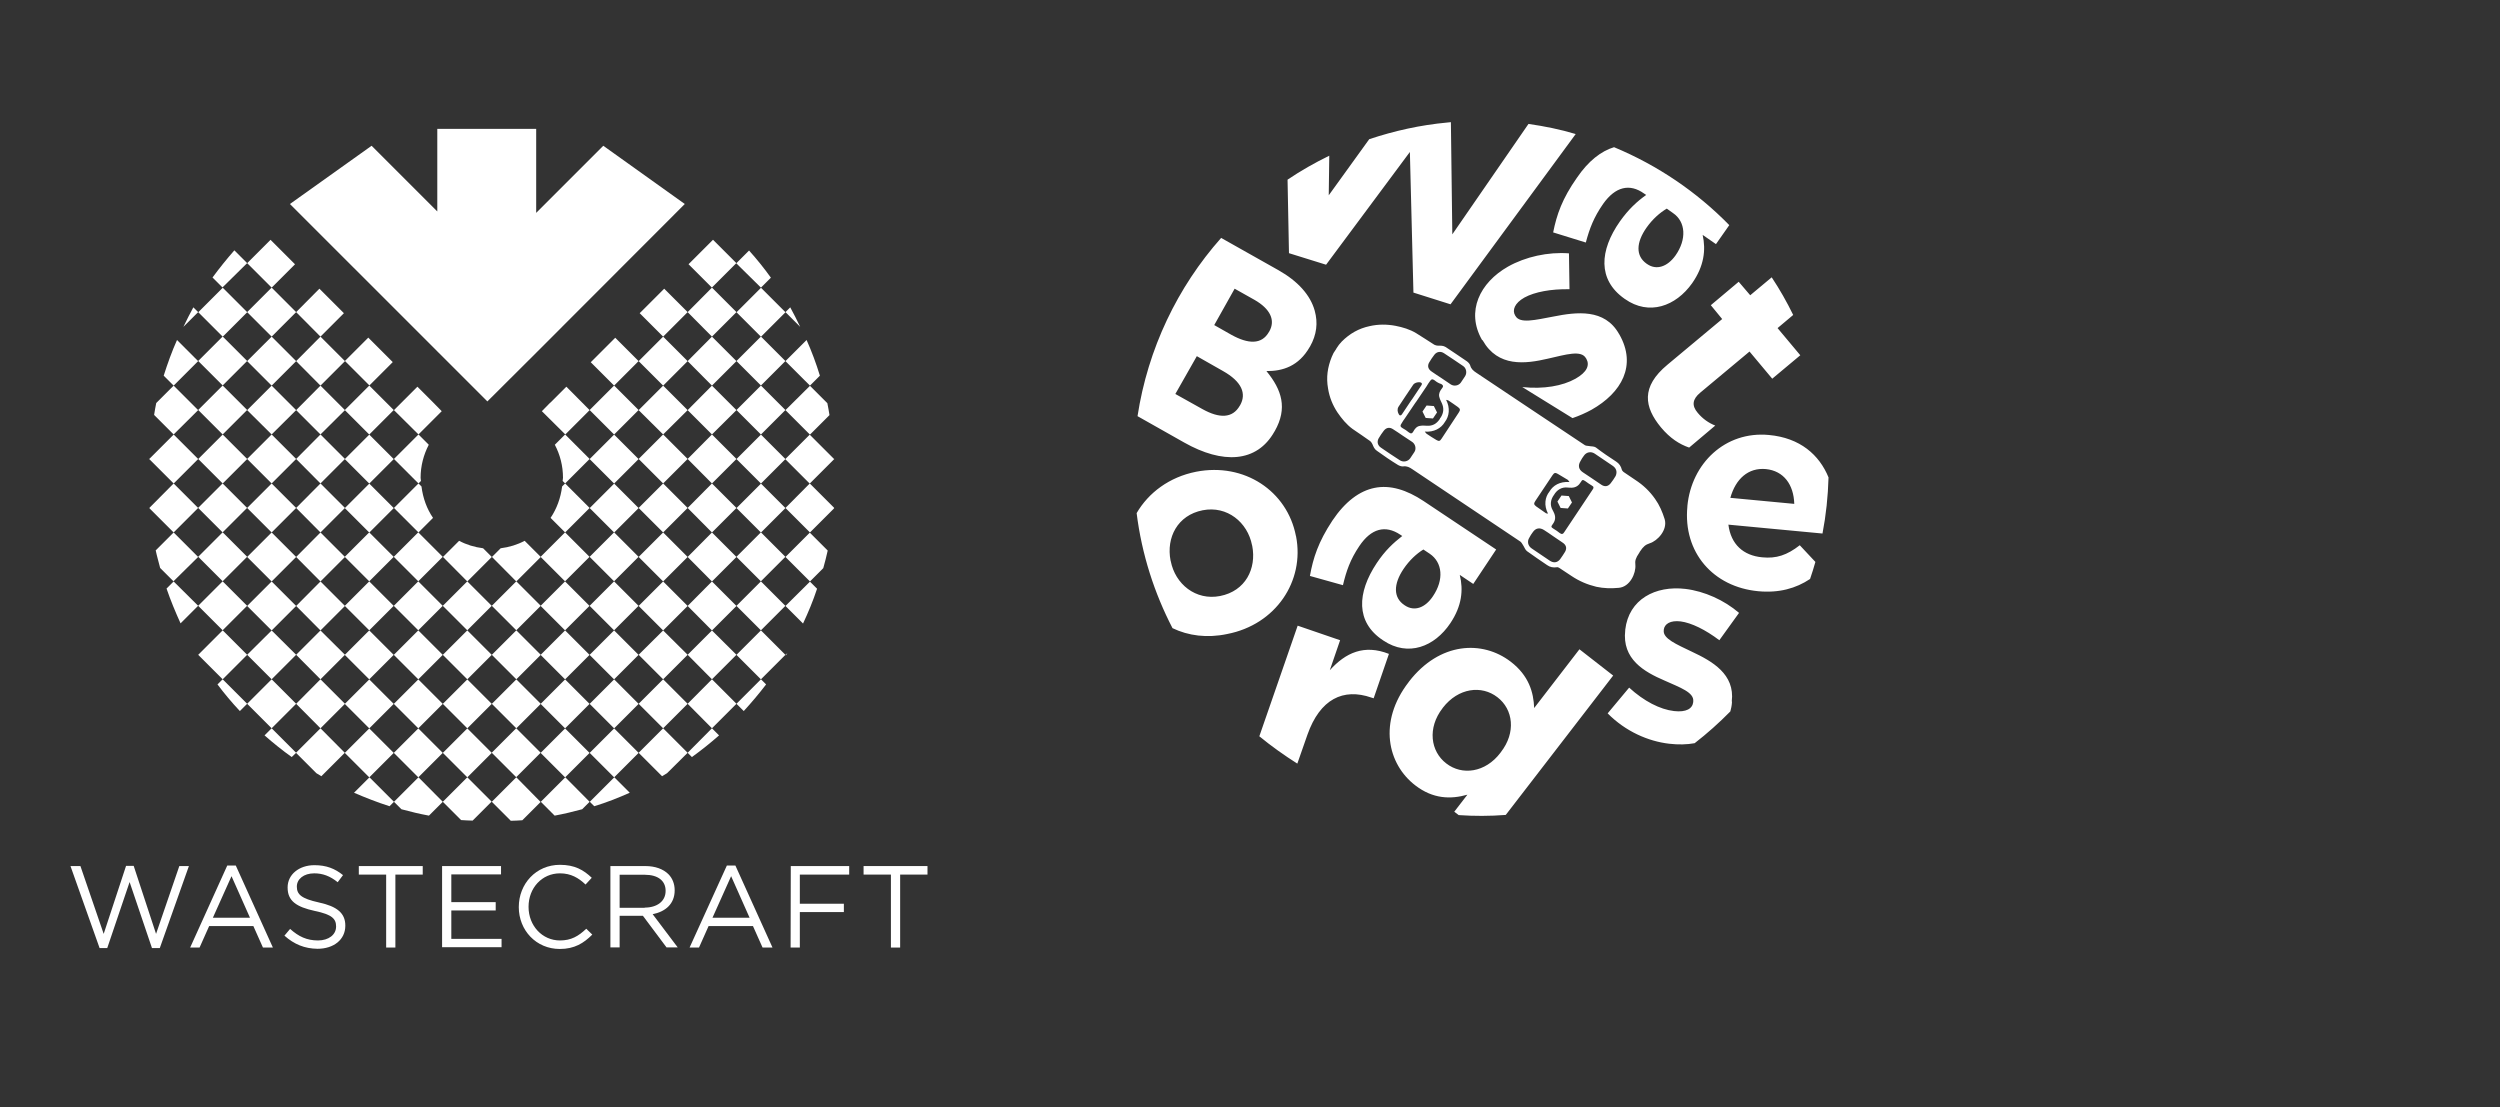 <?xml version="1.0" encoding="utf-8"?>
<!-- Generator: Adobe Illustrator 26.3.1, SVG Export Plug-In . SVG Version: 6.00 Build 0)  -->
<svg version="1.1" id="Kanzi_-_Kwark_-_white" xmlns="http://www.w3.org/2000/svg" xmlns:xlink="http://www.w3.org/1999/xlink"
	 x="0px" y="0px" viewBox="0 0 140.81 62.36" style="enable-background:new 0 0 140.81 62.36;" xml:space="preserve">
<rect x="0" y="0" width="140.81" height="62.36" fill="#333333" stroke="none"/>
<style type="text/css">
	.st0{fill:#FFFFFF;}
</style>
<g>
	<g>
		<path class="st0" d="M3.97,48.78h0.56l1.31,3.82l1.26-3.83h0.43l1.26,3.83l1.31-3.82h0.54L9,53.4H8.56L7.3,49.68L6.04,53.4H5.61
			L3.97,48.78z"/>
		<path class="st0" d="M12.8,48.75h0.48l2.09,4.62h-0.56l-0.54-1.21h-2.49l-0.54,1.21h-0.53L12.8,48.75z M14.08,51.69l-1.04-2.34
			l-1.05,2.34H14.08z"/>
		<path class="st0" d="M16.02,52.7l0.32-0.38c0.48,0.43,0.94,0.65,1.57,0.65c0.61,0,1.02-0.33,1.02-0.78v-0.01
			c0-0.43-0.23-0.67-1.19-0.87c-1.06-0.23-1.54-0.57-1.54-1.32v-0.01c0-0.72,0.64-1.25,1.51-1.25c0.67,0,1.15,0.19,1.61,0.56
			l-0.3,0.4c-0.43-0.35-0.85-0.5-1.32-0.5c-0.6,0-0.98,0.33-0.98,0.74v0.01c0,0.43,0.24,0.67,1.24,0.89c1.02,0.22,1.49,0.6,1.49,1.3
			v0.01c0,0.79-0.66,1.3-1.57,1.3C17.16,53.43,16.57,53.19,16.02,52.7z"/>
		<path class="st0" d="M21.75,49.26h-1.54v-0.48h3.6v0.48h-1.54v4.11h-0.52V49.26z"/>
		<path class="st0" d="M24.91,48.78h3.31v0.47h-2.8v1.56h2.5v0.47h-2.5v1.6h2.83v0.47H24.9v-4.57H24.91z"/>
		<path class="st0" d="M29.22,51.09L29.22,51.09c0-1.31,0.97-2.38,2.32-2.38c0.83,0,1.33,0.29,1.79,0.73l-0.35,0.38
			c-0.39-0.37-0.82-0.63-1.44-0.63c-1.02,0-1.77,0.83-1.77,1.88v0.01c0,1.06,0.77,1.89,1.77,1.89c0.63,0,1.04-0.24,1.48-0.66
			l0.34,0.33c-0.48,0.48-1,0.81-1.83,0.81C30.2,53.45,29.22,52.4,29.22,51.09z"/>
		<path class="st0" d="M34.38,48.78h1.97c0.56,0,1.01,0.17,1.3,0.46c0.22,0.22,0.35,0.54,0.35,0.9v0.01c0,0.76-0.52,1.2-1.24,1.34
			l1.41,1.87h-0.63l-1.33-1.78H34.9v1.78h-0.52V48.78z M36.31,51.12c0.69,0,1.18-0.35,1.18-0.94v-0.01c0-0.56-0.43-0.9-1.17-0.9
			H34.9v1.86h1.41V51.12z"/>
		<path class="st0" d="M40.94,48.75h0.48l2.09,4.62h-0.56l-0.54-1.21h-2.5l-0.54,1.21h-0.53L40.94,48.75z M42.22,51.69l-1.04-2.34
			l-1.05,2.34H42.22z"/>
		<path class="st0" d="M44.54,48.78h3.29v0.48h-2.78v1.64h2.48v0.47h-2.48v2h-0.52L44.54,48.78L44.54,48.78z"/>
		<path class="st0" d="M50.18,49.26h-1.54v-0.48h3.6v0.48H50.7v4.11h-0.52V49.26z"/>
	</g>
	<path class="st0" d="M45.07,18.41c-0.18-0.37-0.36-0.74-0.56-1.1l-0.27,0.27L45.07,18.41z"/>
	<path class="st0" d="M42.86,16.2l0.56-0.56c-0.38-0.53-0.79-1.04-1.23-1.53l-0.72,0.72L42.86,16.2z"/>
	
		<rect x="41.89" y="16.61" transform="matrix(0.707 -0.707 0.707 0.707 0.124 35.461)" class="st0" width="1.95" height="1.95"/>
	
		<rect x="39.16" y="13.92" transform="matrix(0.707 -0.707 0.707 0.707 1.253 32.727)" class="st0" width="1.95" height="1.86"/>
	<polygon class="st0" points="38.73,17.58 40.1,18.96 41.48,17.58 40.1,16.2 38.73,17.58 	"/>
	<path class="st0" d="M45.62,21.72l0.56-0.56c-0.21-0.69-0.46-1.36-0.75-2.01l-1.19,1.19L45.62,21.72z"/>
	<path class="st0" d="M44.24,23.1l1.38,1.38l1.1-1.1c-0.04-0.22-0.07-0.45-0.12-0.67l-0.98-0.98L44.24,23.1z"/>
	
		<rect x="41.89" y="19.36" transform="matrix(0.707 -0.707 0.707 0.707 -1.824 36.263)" class="st0" width="1.95" height="1.95"/>
	
		<rect x="41.89" y="22.12" transform="matrix(0.707 -0.707 0.707 0.707 -3.775 37.072)" class="st0" width="1.95" height="1.95"/>
	<polygon class="st0" points="38.73,20.34 40.1,21.72 41.48,20.34 40.1,18.96 38.73,20.34 	"/>
	<polygon class="st0" points="38.73,23.1 40.1,24.47 41.48,23.1 40.1,21.72 38.73,23.1 	"/>
	<path class="st0" d="M47.01,25.87c0-0.01,0-0.02,0-0.03L47,25.85L47.01,25.87z"/>
	
		<rect x="44.64" y="24.88" transform="matrix(0.707 -0.707 0.707 0.707 -4.923 39.83)" class="st0" width="1.95" height="1.95"/>
	<path class="st0" d="M44.24,28.61l1.38,1.38l1.36-1.36c0-0.01,0-0.02,0-0.03l-1.37-1.37L44.24,28.61z"/>
	
		<rect x="41.89" y="24.88" transform="matrix(0.707 -0.707 0.707 0.707 -5.725 37.882)" class="st0" width="1.95" height="1.95"/>
	
		<rect x="41.89" y="27.64" transform="matrix(0.707 -0.707 0.707 0.707 -7.676 38.691)" class="st0" width="1.95" height="1.95"/>
	<polygon class="st0" points="38.73,25.85 38.73,25.85 40.1,27.23 41.48,25.85 40.1,24.47 	"/>
	<polygon class="st0" points="38.73,28.61 40.1,29.99 41.48,28.61 40.1,27.23 38.73,28.61 	"/>
	<polygon class="st0" points="38.73,17.58 38.73,17.58 38.73,17.58 37.41,16.26 36.03,17.64 37.35,18.96 	"/>
	<polygon class="st0" points="38.73,20.34 38.73,20.34 38.73,20.34 37.35,18.96 35.97,20.34 37.35,21.72 	"/>
	<polygon class="st0" points="38.73,23.1 38.73,23.1 37.35,21.72 35.97,23.1 37.35,24.47 	"/>
	
		<rect x="33.65" y="19.44" transform="matrix(0.707 -0.707 0.707 0.707 -4.261 30.449)" class="st0" width="1.95" height="1.86"/>
	
		<rect x="33.62" y="22.12" transform="matrix(0.707 -0.707 0.707 0.707 -6.198 31.225)" class="st0" width="1.95" height="1.95"/>
	<polygon class="st0" points="33.21,23.1 31.9,21.78 31,22.68 30.99,22.68 30.52,23.16 31.84,24.47 	"/>
	<polygon class="st0" points="37.35,27.23 38.73,25.85 38.73,25.85 38.73,25.85 37.35,24.47 35.97,25.85 	"/>
	<polygon class="st0" points="38.73,28.61 38.73,28.61 38.73,28.61 37.35,27.23 35.97,28.61 37.35,29.99 	"/>
	
		<rect x="33.62" y="24.88" transform="matrix(0.707 -0.707 0.707 0.707 -8.149 32.036)" class="st0" width="1.95" height="1.95"/>
	
		<rect x="33.62" y="27.64" transform="matrix(0.707 -0.707 0.707 0.707 -10.098 32.844)" class="st0" width="1.95" height="1.95"/>
	<path class="st0" d="M33.21,25.85l-1.38-1.38l-0.58,0.58c0.29,0.55,0.46,1.18,0.46,1.86c0,0.06-0.02,0.12-0.02,0.18l0.14,0.14
		L33.21,25.85z"/>
	<path class="st0" d="M33.21,28.61l-1.38-1.38l-0.17,0.17c-0.08,0.65-0.3,1.25-0.65,1.77l0.82,0.82L33.21,28.61z"/>
	<polygon class="st0" points="16.68,17.58 16.68,17.58 18.05,18.96 19.37,17.64 17.99,16.26 	"/>
	<polygon class="st0" points="23.57,24.47 24.88,23.16 24.31,22.58 24.31,22.58 23.51,21.78 22.19,23.1 	"/>
	
		<rect x="19.85" y="19.39" transform="matrix(0.707 -0.707 0.707 0.707 -8.315 20.656)" class="st0" width="1.86" height="1.95"/>
	
		<rect x="19.83" y="22.12" transform="matrix(0.707 -0.707 0.707 0.707 -10.239 21.477)" class="st0" width="1.95" height="1.95"/>
	<polygon class="st0" points="16.68,20.34 16.68,20.34 16.68,20.34 18.05,21.72 19.43,20.34 18.05,18.96 	"/>
	<polygon class="st0" points="18.05,21.72 16.68,23.1 16.68,23.1 16.68,23.1 18.05,24.47 19.43,23.1 	"/>
	<path class="st0" d="M22.19,25.85l1.38,1.38l0.14-0.14c0-0.06-0.02-0.12-0.02-0.18c0-0.67,0.17-1.3,0.46-1.86l-0.58-0.58
		L22.19,25.85z"/>
	<path class="st0" d="M22.19,28.61l1.38,1.38l0.82-0.82c-0.35-0.51-0.57-1.12-0.65-1.77l-0.17-0.17L22.19,28.61z"/>
	
		<rect x="19.83" y="24.88" transform="matrix(0.707 -0.707 0.707 0.707 -12.19 22.287)" class="st0" width="1.95" height="1.95"/>
	
		<rect x="19.83" y="27.64" transform="matrix(0.707 -0.707 0.707 0.707 -14.14 23.096)" class="st0" width="1.95" height="1.95"/>
	<polygon class="st0" points="16.68,25.85 16.68,25.85 18.05,27.23 19.43,25.85 18.05,24.47 	"/>
	<polygon class="st0" points="16.68,28.61 16.68,28.61 16.68,28.61 18.05,29.99 19.43,28.61 18.05,27.23 	"/>
	
		<rect x="14.34" y="13.88" transform="matrix(0.707 -0.707 0.707 0.707 -6.029 15.147)" class="st0" width="1.86" height="1.95"/>
	<polygon class="st0" points="16.68,17.58 15.3,16.2 13.92,17.58 15.3,18.96 16.68,17.58 	"/>
	<path class="st0" d="M13.92,14.82L13.2,14.1c-0.43,0.49-0.84,1-1.23,1.53l0.56,0.56L13.92,14.82z"/>
	
		<rect x="11.57" y="16.61" transform="matrix(0.707 -0.707 0.707 0.707 -8.756 14.022)" class="st0" width="1.95" height="1.95"/>
	<path class="st0" d="M10.89,17.31c-0.2,0.36-0.38,0.73-0.56,1.1l0.83-0.83L10.89,17.31z"/>
	<polygon class="st0" points="16.68,20.34 15.3,18.96 13.92,20.34 15.3,21.72 16.68,20.34 	"/>
	<polygon class="st0" points="16.68,23.1 16.68,23.1 15.3,21.72 13.92,23.1 15.3,24.47 	"/>
	
		<rect x="11.57" y="19.36" transform="matrix(0.707 -0.707 0.707 0.707 -10.704 14.824)" class="st0" width="1.95" height="1.95"/>
	
		<rect x="11.57" y="22.12" transform="matrix(0.707 -0.707 0.707 0.707 -12.656 15.633)" class="st0" width="1.95" height="1.95"/>
	<path class="st0" d="M11.16,20.34l-1.19-1.19c-0.29,0.65-0.53,1.32-0.75,2.01l0.56,0.56L11.16,20.34z"/>
	<path class="st0" d="M11.16,23.1l-1.38-1.38L8.8,22.7c-0.05,0.22-0.08,0.45-0.12,0.67l1.1,1.1L11.16,23.1z"/>
	<polygon class="st0" points="16.68,25.85 15.3,24.47 13.92,25.85 15.3,27.23 16.68,25.85 	"/>
	<polygon class="st0" points="16.68,28.61 15.3,27.23 13.92,28.61 15.3,29.99 16.68,28.61 	"/>
	
		<rect x="11.57" y="24.88" transform="matrix(0.707 -0.707 0.707 0.707 -14.605 16.443)" class="st0" width="1.95" height="1.95"/>
	
		<rect x="11.57" y="27.63" transform="matrix(0.707 -0.707 0.707 0.707 -16.555 17.252)" class="st0" width="1.95" height="1.95"/>
	
		<rect x="8.81" y="24.88" transform="matrix(0.707 -0.707 0.707 0.707 -15.415 14.492)" class="st0" width="1.95" height="1.95"/>
	<path class="st0" d="M11.16,28.61l-1.38-1.38L8.42,28.6c0,0.01,0,0.02,0,0.03l1.36,1.36L11.16,28.61z"/>
	<path class="st0" d="M8.39,25.84c0,0.01,0,0.02,0,0.03l0.02-0.02L8.39,25.84z"/>
	<path class="st0" d="M44.24,31.37l1.38,1.38L46.37,32c0.09-0.33,0.18-0.66,0.25-0.99L45.61,30L44.24,31.37z"/>
	<path class="st0" d="M44.24,34.13l0.99,0.99c0.3-0.64,0.57-1.29,0.79-1.96l-0.4-0.4L44.24,34.13z"/>
	
		<rect x="41.89" y="30.39" transform="matrix(0.707 -0.707 0.707 0.707 -9.624 39.493)" class="st0" width="1.95" height="1.95"/>
	
		<rect x="41.89" y="33.15" transform="matrix(0.707 -0.707 0.707 0.707 -11.575 40.303)" class="st0" width="1.95" height="1.95"/>
	<polygon class="st0" points="38.73,31.37 40.1,32.75 41.48,31.37 40.1,29.99 38.73,31.37 	"/>
	<polygon class="st0" points="38.73,34.13 40.1,35.51 41.48,34.13 40.1,32.75 38.73,34.13 	"/>
	<path class="st0" d="M44.27,36.91c0.03-0.04,0.05-0.09,0.08-0.13l-0.11,0.11L44.27,36.91z"/>
	
		<rect x="41.89" y="35.91" transform="matrix(0.707 -0.707 0.707 0.707 -13.525 41.112)" class="st0" width="1.95" height="1.95"/>
	<path class="st0" d="M41.48,39.64l0.41,0.41c0.44-0.48,0.86-0.98,1.26-1.5l-0.29-0.29L41.48,39.64z"/>
	<polygon class="st0" points="38.73,36.88 38.73,36.88 40.1,38.26 41.48,36.88 40.1,35.51 	"/>
	<polygon class="st0" points="38.73,39.64 40.1,41.02 41.48,39.64 40.1,38.26 38.73,39.64 	"/>
	<path class="st0" d="M38.73,42.4L38.73,42.4L38.73,42.4l0.24,0.24c0.53-0.38,1.04-0.79,1.53-1.22l-0.4-0.4L38.73,42.4z"/>
	<polygon class="st0" points="38.73,31.37 38.73,31.37 38.73,31.37 37.35,29.99 35.97,31.37 37.35,32.75 	"/>
	<polygon class="st0" points="38.73,34.13 38.73,34.13 37.35,32.75 35.97,34.13 37.35,35.51 	"/>
	
		<rect x="33.62" y="30.39" transform="matrix(0.707 -0.707 0.707 0.707 -12.046 33.646)" class="st0" width="1.95" height="1.95"/>
	
		<rect x="33.62" y="33.15" transform="matrix(0.707 -0.707 0.707 0.707 -13.998 34.456)" class="st0" width="1.95" height="1.95"/>
	
		<rect x="30.86" y="30.39" transform="matrix(0.707 -0.707 0.707 0.707 -12.857 31.696)" class="st0" width="1.95" height="1.95"/>
	
		<rect x="30.86" y="33.15" transform="matrix(0.707 -0.707 0.707 0.707 -14.809 32.506)" class="st0" width="1.95" height="1.95"/>
	<path class="st0" d="M29.08,32.75l1.38-1.38l-0.91-0.91c-0.41,0.22-0.87,0.36-1.35,0.42l-0.49,0.49L29.08,32.75z"/>
	
		<rect x="28.11" y="33.15" transform="matrix(0.707 -0.707 0.707 0.707 -15.61 30.558)" class="st0" width="1.95" height="1.95"/>
	<polygon class="st0" points="37.35,38.26 38.73,36.88 38.73,36.88 38.73,36.88 37.35,35.51 35.97,36.88 	"/>
	<polygon class="st0" points="38.73,39.64 38.73,39.64 38.73,39.64 37.35,38.26 35.97,39.64 37.35,41.02 	"/>
	
		<rect x="33.62" y="35.91" transform="matrix(0.707 -0.707 0.707 0.707 -15.949 35.266)" class="st0" width="1.95" height="1.95"/>
	
		<rect x="33.62" y="38.67" transform="matrix(0.707 -0.707 0.707 0.707 -17.897 36.074)" class="st0" width="1.95" height="1.95"/>
	
		<rect x="30.86" y="35.91" transform="matrix(0.707 -0.707 0.707 0.707 -16.757 33.315)" class="st0" width="1.95" height="1.95"/>
	
		<rect x="30.86" y="38.67" transform="matrix(0.707 -0.707 0.707 0.707 -18.708 34.124)" class="st0" width="1.95" height="1.95"/>
	
		<rect x="28.11" y="35.91" transform="matrix(0.707 -0.707 0.707 0.707 -17.56 31.368)" class="st0" width="1.95" height="1.95"/>
	
		<rect x="28.11" y="38.67" transform="matrix(0.707 -0.707 0.707 0.707 -19.511 32.177)" class="st0" width="1.95" height="1.95"/>
	<path class="st0" d="M38.73,42.4L38.73,42.4l-1.38-1.38l-1.38,1.38l1.32,1.32c0.1-0.06,0.19-0.12,0.28-0.17L38.73,42.4L38.73,42.4z
		"/>
	
		<rect x="33.62" y="41.43" transform="matrix(0.707 -0.707 0.707 0.707 -19.848 36.883)" class="st0" width="1.95" height="1.95"/>
	<path class="st0" d="M33.22,45.16l0.25,0.25c0.69-0.21,1.35-0.47,2-0.76l-0.87-0.87L33.22,45.16z"/>
	
		<rect x="30.86" y="41.43" transform="matrix(0.707 -0.707 0.707 0.707 -20.659 34.934)" class="st0" width="1.95" height="1.95"/>
	<path class="st0" d="M31.84,43.78l-1.38,1.38l0.78,0.78c0.53-0.1,1.04-0.22,1.55-0.36l0.42-0.42L31.84,43.78z"/>
	
		<rect x="28.11" y="41.42" transform="matrix(0.707 -0.707 0.707 0.707 -21.462 32.986)" class="st0" width="1.95" height="1.95"/>
	<path class="st0" d="M29.08,43.78l-1.38,1.38l1.07,1.07c0.22-0.01,0.44-0.01,0.65-0.03l1.03-1.03L29.08,43.78z"/>
	<path class="st0" d="M26.32,32.75l1.38-1.38l-0.49-0.49c-0.48-0.06-0.94-0.2-1.35-0.42l-0.91,0.91L26.32,32.75z"/>
	
		<rect x="25.35" y="33.15" transform="matrix(0.707 -0.707 0.707 0.707 -16.42 28.608)" class="st0" width="1.95" height="1.95"/>
	
		<rect x="22.59" y="30.39" transform="matrix(0.707 -0.707 0.707 0.707 -15.278 25.848)" class="st0" width="1.95" height="1.95"/>
	
		<rect x="22.59" y="33.15" transform="matrix(0.707 -0.707 0.707 0.707 -17.229 26.657)" class="st0" width="1.95" height="1.95"/>
	
		<rect x="19.83" y="30.39" transform="matrix(0.707 -0.707 0.707 0.707 -16.088 23.898)" class="st0" width="1.95" height="1.95"/>
	
		<rect x="19.83" y="33.15" transform="matrix(0.707 -0.707 0.707 0.707 -18.039 24.707)" class="st0" width="1.95" height="1.95"/>
	<polygon class="st0" points="16.68,31.37 16.68,31.37 16.68,31.37 18.05,32.75 19.43,31.37 18.05,29.99 	"/>
	<polygon class="st0" points="18.05,32.75 16.68,34.13 16.68,34.13 16.68,34.13 18.05,35.51 19.43,34.13 	"/>
	
		<rect x="25.35" y="35.91" transform="matrix(0.707 -0.707 0.707 0.707 -18.37 29.418)" class="st0" width="1.95" height="1.95"/>
	
		<rect x="25.35" y="38.67" transform="matrix(0.707 -0.707 0.707 0.707 -20.321 30.227)" class="st0" width="1.95" height="1.95"/>
	
		<rect x="22.59" y="35.91" transform="matrix(0.707 -0.707 0.707 0.707 -19.179 27.467)" class="st0" width="1.95" height="1.95"/>
	
		<rect x="22.59" y="38.67" transform="matrix(0.707 -0.707 0.707 0.707 -21.13 28.276)" class="st0" width="1.95" height="1.95"/>
	
		<rect x="19.83" y="35.91" transform="matrix(0.707 -0.707 0.707 0.707 -19.99 25.517)" class="st0" width="1.95" height="1.95"/>
	
		<rect x="19.83" y="38.67" transform="matrix(0.707 -0.707 0.707 0.707 -21.94 26.326)" class="st0" width="1.95" height="1.95"/>
	<polygon class="st0" points="16.68,36.88 16.68,36.88 18.05,38.26 19.43,36.88 18.05,35.51 	"/>
	<polygon class="st0" points="16.68,39.64 16.68,39.64 16.68,39.64 18.05,41.02 19.43,39.64 18.05,38.26 	"/>
	
		<rect x="25.35" y="41.43" transform="matrix(0.707 -0.707 0.707 0.707 -22.271 31.036)" class="st0" width="1.95" height="1.95"/>
	<path class="st0" d="M26.32,43.78l-1.38,1.38l1.03,1.03c0.22,0.02,0.44,0.02,0.65,0.03l1.07-1.07L26.32,43.78z"/>
	
		<rect x="22.59" y="41.43" transform="matrix(0.707 -0.707 0.707 0.707 -23.081 29.085)" class="st0" width="1.95" height="1.95"/>
	<path class="st0" d="M23.57,43.78l-1.38,1.38l0.42,0.42c0.51,0.14,1.02,0.26,1.55,0.36l0.78-0.78L23.57,43.78z"/>
	
		<rect x="19.83" y="41.43" transform="matrix(0.707 -0.707 0.707 0.707 -23.891 27.135)" class="st0" width="1.95" height="1.95"/>
	<path class="st0" d="M20.81,43.78l-0.87,0.87c0.65,0.28,1.31,0.54,2,0.76l0.25-0.25L20.81,43.78z"/>
	<path class="st0" d="M18.05,41.02l-1.38,1.38l0,0l0,0l1.15,1.15c0.1,0.06,0.19,0.12,0.28,0.17l1.32-1.32L18.05,41.02z"/>
	<polygon class="st0" points="16.68,31.37 15.3,29.99 13.92,31.37 15.3,32.75 16.68,31.37 	"/>
	<polygon class="st0" points="16.68,34.13 16.68,34.13 15.3,32.75 13.92,34.13 15.3,35.51 	"/>
	
		<rect x="11.57" y="30.39" transform="matrix(0.707 -0.707 0.707 0.707 -18.503 18.054)" class="st0" width="1.95" height="1.95"/>
	
		<rect x="11.57" y="33.15" transform="matrix(0.707 -0.707 0.707 0.707 -20.456 18.863)" class="st0" width="1.95" height="1.95"/>
	<path class="st0" d="M11.16,31.37l-1.38-1.38L8.77,31c0.07,0.34,0.17,0.66,0.25,0.99l0.75,0.75L11.16,31.37z"/>
	<path class="st0" d="M9.78,32.75l-0.4,0.4c0.23,0.67,0.5,1.32,0.79,1.96l0.99-0.99L9.78,32.75z"/>
	<polygon class="st0" points="16.68,36.88 15.3,35.51 13.92,36.88 15.3,38.26 16.68,36.88 	"/>
	<polygon class="st0" points="16.68,39.64 15.3,38.26 13.92,39.64 15.3,41.02 16.68,39.64 	"/>
	
		<rect x="11.57" y="35.91" transform="matrix(0.707 -0.707 0.707 0.707 -22.405 19.673)" class="st0" width="1.95" height="1.95"/>
	<path class="st0" d="M12.54,38.26l-0.29,0.29c0.39,0.52,0.81,1.02,1.26,1.5l0.41-0.41L12.54,38.26z"/>
	<path class="st0" d="M16.68,42.4L16.68,42.4l-1.38-1.38l-0.4,0.4c0.49,0.43,1,0.84,1.53,1.22L16.68,42.4L16.68,42.4z"/>
	<polygon class="st0" points="24.63,11.91 20.93,8.21 16.33,11.49 24.63,19.79 24.63,19.79 27.45,22.61 30.2,19.87 30.2,19.87 
		38.57,11.49 33.98,8.21 30.2,11.99 30.2,7.26 24.63,7.26 	"/>
</g>
<path class="st0" d="M89.75,28.07c0.04,0.02,0.1,0.05,0.12,0.09c0.07,0.14,0.08,0.3-0.02,0.43c-0.12,0.18-0.24,0.36-0.36,0.53
	c-0.01,0.02-0.03,0.03-0.03,0.05l0,0l0,0c-0.01,0.02-0.02,0.03-0.03,0.05c-0.12,0.18-0.24,0.36-0.36,0.53
	c-0.09,0.14-0.24,0.19-0.4,0.19c-0.04,0-0.1-0.03-0.13-0.08c-0.02-0.02,0.02-0.08,0.04-0.11c0.18-0.27,0.36-0.53,0.53-0.8
	c0.18-0.27,0.36-0.53,0.53-0.8C89.69,28.12,89.74,28.07,89.75,28.07z M91.03,26c0.17,0.11,0.27,0.26,0.32,0.46
	c0.01,0.04,0.06,0.09,0.09,0.12c0.22,0.15,0.45,0.3,0.68,0.46c0.43,0.28,0.8,0.63,1.1,1.06c0.25,0.35,0.41,0.73,0.54,1.14
	c0.18,0.61-0.41,1.23-0.84,1.36c-0.24,0.08-0.36,0.18-0.54,0.45c-0.01,0.02-0.03,0.03-0.03,0.05c-0.01,0.02-0.02,0.03-0.03,0.05
	c-0.19,0.28-0.24,0.43-0.21,0.67c0.04,0.46-0.3,1.24-0.94,1.29c-0.42,0.04-0.85,0.03-1.26-0.06c-0.5-0.12-0.97-0.32-1.4-0.61
	c-0.22-0.15-0.45-0.3-0.68-0.45c-0.04-0.03-0.1-0.05-0.14-0.04c-0.2,0.03-0.38,0-0.55-0.12c-0.38-0.26-0.77-0.52-1.14-0.79
	c-0.1-0.08-0.14-0.22-0.22-0.34c-0.04-0.06-0.08-0.14-0.14-0.19c-2.03-1.36-4.06-2.72-6.09-4.08c-0.16-0.11-0.31-0.19-0.52-0.16
	c-0.09,0.01-0.2-0.03-0.29-0.08c-0.41-0.25-0.8-0.52-1.19-0.8c-0.14-0.09-0.19-0.23-0.25-0.37c-0.03-0.06-0.07-0.13-0.12-0.17
	c-0.33-0.24-0.67-0.46-1-0.69c-0.34-0.25-0.61-0.58-0.85-0.93c-0.27-0.41-0.45-0.85-0.53-1.35c-0.11-0.62-0.03-1.19,0.21-1.78
	c0.08-0.19,0.11-0.25,0.22-0.4c0.01-0.02,0.03-0.03,0.03-0.05c0.01-0.02,0.02-0.03,0.03-0.05c0.1-0.15,0.14-0.21,0.28-0.36
	c0.45-0.45,0.96-0.74,1.57-0.87c0.48-0.11,0.96-0.11,1.45-0.02c0.41,0.08,0.82,0.2,1.18,0.42c0.35,0.21,0.68,0.44,1.02,0.65
	c0.06,0.03,0.14,0.05,0.2,0.05c0.15,0,0.3-0.01,0.44,0.08c0.4,0.27,0.8,0.53,1.19,0.8c0.08,0.06,0.16,0.14,0.19,0.24
	c0.05,0.19,0.18,0.3,0.35,0.41c2.03,1.35,4.06,2.72,6.1,4.07c0.06,0.04,0.14,0.04,0.22,0.05c0.14,0.03,0.29,0.01,0.4,0.08
	C90.26,25.49,90.64,25.75,91.03,26z M78.96,23.34c0.18-0.27,0.36-0.54,0.54-0.81l0,0l0.01-0.01l0,0l0.01-0.01l0,0
	c0.18-0.27,0.36-0.54,0.54-0.81c0.06-0.08,0.02-0.16-0.09-0.17c-0.14-0.01-0.3,0.03-0.38,0.15c-0.14,0.2-0.28,0.41-0.41,0.61
	s-0.27,0.41-0.41,0.62c-0.08,0.13-0.06,0.28,0.01,0.41C78.82,23.42,78.91,23.42,78.96,23.34z M86.96,29.85
	c-0.24-0.15-0.47-0.11-0.63,0.13c-0.07,0.1-0.14,0.19-0.19,0.3c-0.14,0.21-0.08,0.47,0.13,0.61c0.34,0.23,0.68,0.46,1.02,0.69
	c0.21,0.14,0.42,0.12,0.58-0.08c0.1-0.14,0.19-0.27,0.28-0.42c0.12-0.21,0.06-0.39-0.14-0.52c-0.18-0.12-0.36-0.24-0.53-0.36
	C87.3,30.07,87.13,29.96,86.96,29.85z M79.01,24.54c-0.18-0.12-0.36-0.25-0.54-0.36c-0.19-0.13-0.38-0.11-0.53,0.08
	c-0.11,0.14-0.2,0.28-0.29,0.43c-0.11,0.2-0.05,0.41,0.14,0.53c0.35,0.24,0.69,0.47,1.05,0.7c0.19,0.13,0.46,0.08,0.59-0.11
	c0.08-0.12,0.16-0.24,0.24-0.36c0.11-0.18,0.05-0.44-0.13-0.56C79.36,24.77,79.19,24.66,79.01,24.54z M89.66,27.35
	c-0.13-0.08-0.25-0.16-0.37-0.25c-0.14-0.09-0.17-0.09-0.25,0.05c-0.12,0.2-0.28,0.31-0.51,0.32c-0.08,0-0.16,0-0.24-0.01
	c-0.34-0.04-0.61,0.15-0.76,0.41l0,0l0,0c-0.19,0.25-0.25,0.57-0.08,0.86c0.04,0.07,0.07,0.14,0.1,0.21
	c0.08,0.22,0.04,0.41-0.1,0.59c-0.1,0.14-0.09,0.16,0.05,0.25c0.13,0.08,0.25,0.16,0.36,0.25c0.11,0.08,0.18,0.05,0.24-0.05
	c0.25-0.38,0.51-0.76,0.76-1.14c0.02-0.02,0.03-0.04,0.04-0.06l0,0l0,0c0.02-0.02,0.03-0.04,0.04-0.06
	c0.25-0.38,0.51-0.76,0.76-1.14C89.77,27.49,89.78,27.41,89.66,27.35z M81.6,22.57c-0.03-0.03-0.08-0.03-0.15-0.05
	c0.24,0.46,0.18,0.92-0.07,1.25c-0.21,0.36-0.62,0.58-1.13,0.54c0.05,0.06,0.07,0.1,0.1,0.12c0.18,0.12,0.36,0.24,0.55,0.35
	c0.14,0.08,0.2,0.08,0.3-0.08c0.16-0.24,0.32-0.48,0.48-0.73c0.16-0.25,0.32-0.48,0.48-0.73c0.1-0.15,0.09-0.21-0.04-0.31
	C81.95,22.81,81.77,22.68,81.6,22.57z M87.74,26.69c-0.14-0.08-0.2-0.07-0.3,0.08c-0.16,0.24-0.32,0.48-0.48,0.72l0,0l0,0
	c-0.16,0.24-0.32,0.48-0.48,0.72c-0.1,0.15-0.09,0.21,0.04,0.31c0.18,0.13,0.36,0.25,0.53,0.37c0.03,0.03,0.08,0.03,0.14,0.04
	c-0.24-0.47-0.17-0.93,0.08-1.24c0.2-0.35,0.59-0.58,1.13-0.54c-0.04-0.05-0.06-0.09-0.09-0.12C88.1,26.91,87.92,26.8,87.74,26.69z
	 M80.8,21.42c-0.12-0.09-0.19-0.06-0.26,0.05c-0.07,0.09-0.13,0.19-0.19,0.29c-0.19,0.29-0.39,0.58-0.58,0.86
	c-0.01,0.02-0.02,0.03-0.03,0.04l0,0l0,0c-0.01,0.02-0.02,0.03-0.03,0.04c-0.19,0.29-0.39,0.58-0.58,0.86
	c-0.07,0.09-0.13,0.19-0.19,0.29c-0.08,0.11-0.08,0.19,0.05,0.26c0.13,0.07,0.25,0.15,0.37,0.25c0.11,0.08,0.18,0.06,0.24-0.05
	c0.08-0.15,0.19-0.29,0.36-0.32c0.14-0.03,0.27-0.02,0.41-0.01c0.31,0.02,0.54-0.11,0.71-0.36c0.01-0.02,0.03-0.03,0.03-0.06l0,0
	l0,0c0.02-0.02,0.03-0.03,0.04-0.05c0.16-0.25,0.19-0.52,0.06-0.8c-0.06-0.12-0.12-0.25-0.15-0.38c-0.03-0.18,0.05-0.32,0.16-0.46
	c0.08-0.09,0.08-0.17-0.04-0.24C81.04,21.59,80.92,21.52,80.8,21.42z M90.84,26.24c-0.34-0.23-0.68-0.46-1.02-0.69
	c-0.21-0.14-0.47-0.09-0.61,0.12c-0.07,0.1-0.14,0.19-0.19,0.3c-0.15,0.24-0.11,0.47,0.13,0.63c0.17,0.11,0.34,0.23,0.51,0.34
	c0.18,0.12,0.36,0.24,0.53,0.36c0.19,0.13,0.38,0.11,0.53-0.08c0.1-0.13,0.2-0.27,0.28-0.41C91.1,26.58,91.04,26.38,90.84,26.24z
	 M81.34,19.9c-0.19-0.13-0.41-0.1-0.55,0.08c-0.11,0.14-0.2,0.28-0.29,0.43c-0.12,0.2-0.06,0.39,0.14,0.52
	c0.18,0.12,0.36,0.25,0.54,0.36c0.18,0.12,0.36,0.24,0.53,0.36c0.18,0.12,0.44,0.08,0.57-0.1c0.08-0.12,0.16-0.24,0.24-0.36
	c0.12-0.19,0.07-0.46-0.12-0.58C82.04,20.37,81.7,20.13,81.34,19.9z M80.35,22.84l0.41,0.03l0.18,0.36l-0.23,0.34l-0.41-0.03
	l-0.18-0.36L80.35,22.84z M87.95,27.91l0.41,0.03l0.18,0.36l-0.23,0.34l-0.41-0.03l-0.18-0.36L87.95,27.91z M82.98,32.89l-0.76-0.51
	c0.21,0.85,0.12,1.75-0.53,2.72c-0.89,1.33-2.38,1.91-3.77,0.98l-0.03-0.02c-1.54-1.02-1.46-2.67-0.35-4.34
	c0.47-0.71,0.94-1.14,1.44-1.53l-0.12-0.08c-0.83-0.55-1.63-0.35-2.3,0.65c-0.51,0.76-0.73,1.4-0.92,2.2l-1.86-0.52
	c0.18-1.01,0.47-1.91,1.26-3.11c0.73-1.09,1.54-1.68,2.38-1.85c0.88-0.18,1.81,0.11,2.76,0.74l4.09,2.73L82.98,32.89z M80.53,31.19
	l-0.36-0.24c-0.39,0.24-0.79,0.61-1.12,1.1c-0.57,0.85-0.58,1.61,0.05,2.03l0.03,0.02c0.54,0.36,1.15,0.13,1.58-0.52
	C81.34,32.65,81.25,31.68,80.53,31.19z M77.24,39.29l0.13,0.04l0.86-2.5c-1.39-0.55-2.44-0.07-3.33,0.92l0.58-1.69l-2.39-0.82
	l-2.16,6.23c0.68,0.56,1.4,1.07,2.14,1.54l0.57-1.63C74.35,39.37,75.66,38.74,77.24,39.29z M90.86,38.05l-6.05,7.85
	c-0.9,0.07-1.78,0.07-2.65,0.01l-0.25-0.19l0.74-0.96c-0.95,0.27-1.94,0.24-2.93-0.52c-1.57-1.2-2.11-3.58-0.38-5.82l0.02-0.03
	c1.73-2.24,4.14-2.34,5.73-1.12c1.02,0.78,1.29,1.73,1.32,2.61l2.55-3.31L90.86,38.05z M84.34,39.27c-0.89-0.69-2.2-0.53-3.07,0.59
	l-0.02,0.03C80.39,41,80.57,42.32,81.46,43c0.89,0.69,2.2,0.52,3.05-0.6l0.02-0.03C85.4,41.26,85.23,39.95,84.34,39.27z
	 M97.54,39.51c0.19-1.54-1.11-2.27-2.24-2.8c-0.87-0.42-1.65-0.74-1.59-1.21v-0.03c0.04-0.33,0.37-0.54,0.95-0.47
	c0.61,0.08,1.4,0.47,2.18,1.06l1.11-1.54c-0.84-0.72-1.95-1.22-3.02-1.35c-1.69-0.2-3.19,0.58-3.39,2.3v0.03
	c-0.19,1.63,1.07,2.34,2.21,2.83c0.89,0.4,1.68,0.67,1.62,1.18v0.03c-0.04,0.37-0.39,0.59-1.08,0.51c-0.79-0.09-1.7-0.56-2.53-1.32
	l-1.21,1.45c1.01,1.02,2.28,1.57,3.46,1.71c0.52,0.06,1,0.05,1.44-0.03c0.71-0.55,1.38-1.15,2.01-1.79c0.04-0.15,0.08-0.32,0.09-0.5
	V39.51z M66.04,35.38c-1.02-1.97-1.73-4.15-2.02-6.48c0.67-1.15,1.84-2.03,3.35-2.33c2.72-0.53,5.13,1.09,5.62,3.61l0.01,0.03
	c0.49,2.52-1.14,4.97-3.88,5.5C67.99,35.95,66.93,35.81,66.04,35.38z M68.72,33.57c1.43-0.28,2.06-1.54,1.81-2.83l-0.01-0.03
	c-0.25-1.29-1.4-2.24-2.78-1.97c-1.42,0.28-2.06,1.54-1.81,2.83l0.01,0.03C66.19,32.9,67.35,33.84,68.72,33.57z M66.69,24.92
	l-2.62-1.48c0.58-3.79,2.25-7.27,4.71-10.04l3.23,1.82c1.1,0.62,1.8,1.41,2.04,2.28c0.19,0.69,0.11,1.35-0.26,2.01l-0.02,0.03
	c-0.62,1.09-1.53,1.37-2.44,1.36c0.87,1.06,1.2,2.09,0.47,3.38l-0.02,0.03C70.79,26.07,68.86,26.15,66.69,24.92z M68.39,18.31
	l0.97,0.55c0.94,0.52,1.7,0.56,2.11-0.16l0.02-0.03c0.36-0.63,0.06-1.27-0.83-1.78l-1.12-0.63L68.39,18.31z M66.2,22.19l1.54,0.86
	c0.94,0.52,1.68,0.52,2.09-0.2l0.02-0.03c0.36-0.64,0.11-1.32-0.98-1.93l-1.46-0.83L66.2,22.19z M74.69,14.91l4.72-6.35l0.2,7.92
	l2.09,0.66l7.05-9.59C87.89,7.29,87,7.11,86.09,6.98L81.8,13.2l-0.08-6.32c-0.06,0.01-0.13,0.01-0.19,0.02
	c-1.53,0.14-3,0.47-4.41,0.94L74.84,11l0.03-2.23c-0.82,0.4-1.61,0.85-2.35,1.35l0.08,4.14L74.69,14.91z M90.91,8.29
	c2.45,1.02,4.65,2.51,6.49,4.39l-0.75,1.07l-0.75-0.52c0.19,0.85,0.08,1.76-0.59,2.72c-0.92,1.3-2.43,1.85-3.79,0.89l-0.03-0.02
	c-1.51-1.07-1.4-2.71-0.25-4.35c0.49-0.69,0.96-1.12,1.48-1.49L92.6,10.9c-0.81-0.58-1.62-0.39-2.31,0.59
	c-0.52,0.75-0.76,1.38-0.97,2.17l-1.84-0.57c0.2-1,0.51-1.9,1.34-3.08C89.46,9.07,90.18,8.51,90.91,8.29z M93.88,11.75
	c-0.39,0.23-0.8,0.59-1.14,1.07c-0.59,0.84-0.62,1.59,0,2.03l0.03,0.02c0.53,0.37,1.15,0.15,1.6-0.48c0.64-0.91,0.58-1.9-0.14-2.39
	L93.88,11.75z M97.93,15.87l-1.57,1.32L97,17.97l-3.08,2.57c-1.51,1.25-1.31,2.39-0.37,3.53c0.52,0.62,1.04,0.95,1.59,1.14
	l1.47-1.24c-0.36-0.14-0.71-0.38-0.99-0.72c-0.35-0.41-0.29-0.77,0.14-1.13l2.78-2.32l1.28,1.53l1.58-1.32l-1.28-1.53l0.88-0.74
	c-0.36-0.74-0.76-1.44-1.21-2.12l-1.21,1.01L97.93,15.87z M102.99,26.89c-0.03,1.07-0.14,2.12-0.34,3.16l-5.3-0.5
	c0.14,1.11,0.84,1.74,1.9,1.84c0.8,0.08,1.4-0.12,2.12-0.68l0.88,0.94c-0.09,0.32-0.19,0.64-0.3,0.96c-0.79,0.53-1.75,0.8-2.92,0.69
	c-2.54-0.24-4.24-2.19-3.99-4.77V28.5c0.23-2.4,2.13-4.23,4.59-4C101.39,24.66,102.47,25.62,102.99,26.89z M99.46,26.42
	c-0.99-0.09-1.7,0.55-2,1.62l3.6,0.34C101.03,27.3,100.47,26.52,99.46,26.42z M83.51,19.17c0.86,1.52,2.4,1.33,3.68,1.03
	c1.02-0.23,1.87-0.5,2.14-0.02l0.02,0.03c0.2,0.36,0.04,0.75-0.61,1.12c-0.73,0.41-1.8,0.6-3,0.47l2.83,1.75
	c0.38-0.13,0.74-0.29,1.07-0.47c1.7-0.96,2.56-2.5,1.57-4.24l-0.02-0.03c-0.81-1.44-2.39-1.24-3.7-0.98
	c-1.02,0.19-1.88,0.41-2.13-0.03l-0.02-0.03c-0.18-0.3-0.03-0.7,0.52-1.01c0.58-0.32,1.51-0.49,2.54-0.47l-0.03-2.02
	c-1.18-0.09-2.45,0.19-3.44,0.75c-1.58,0.9-2.37,2.52-1.46,4.12L83.51,19.17z"/>
</svg>
